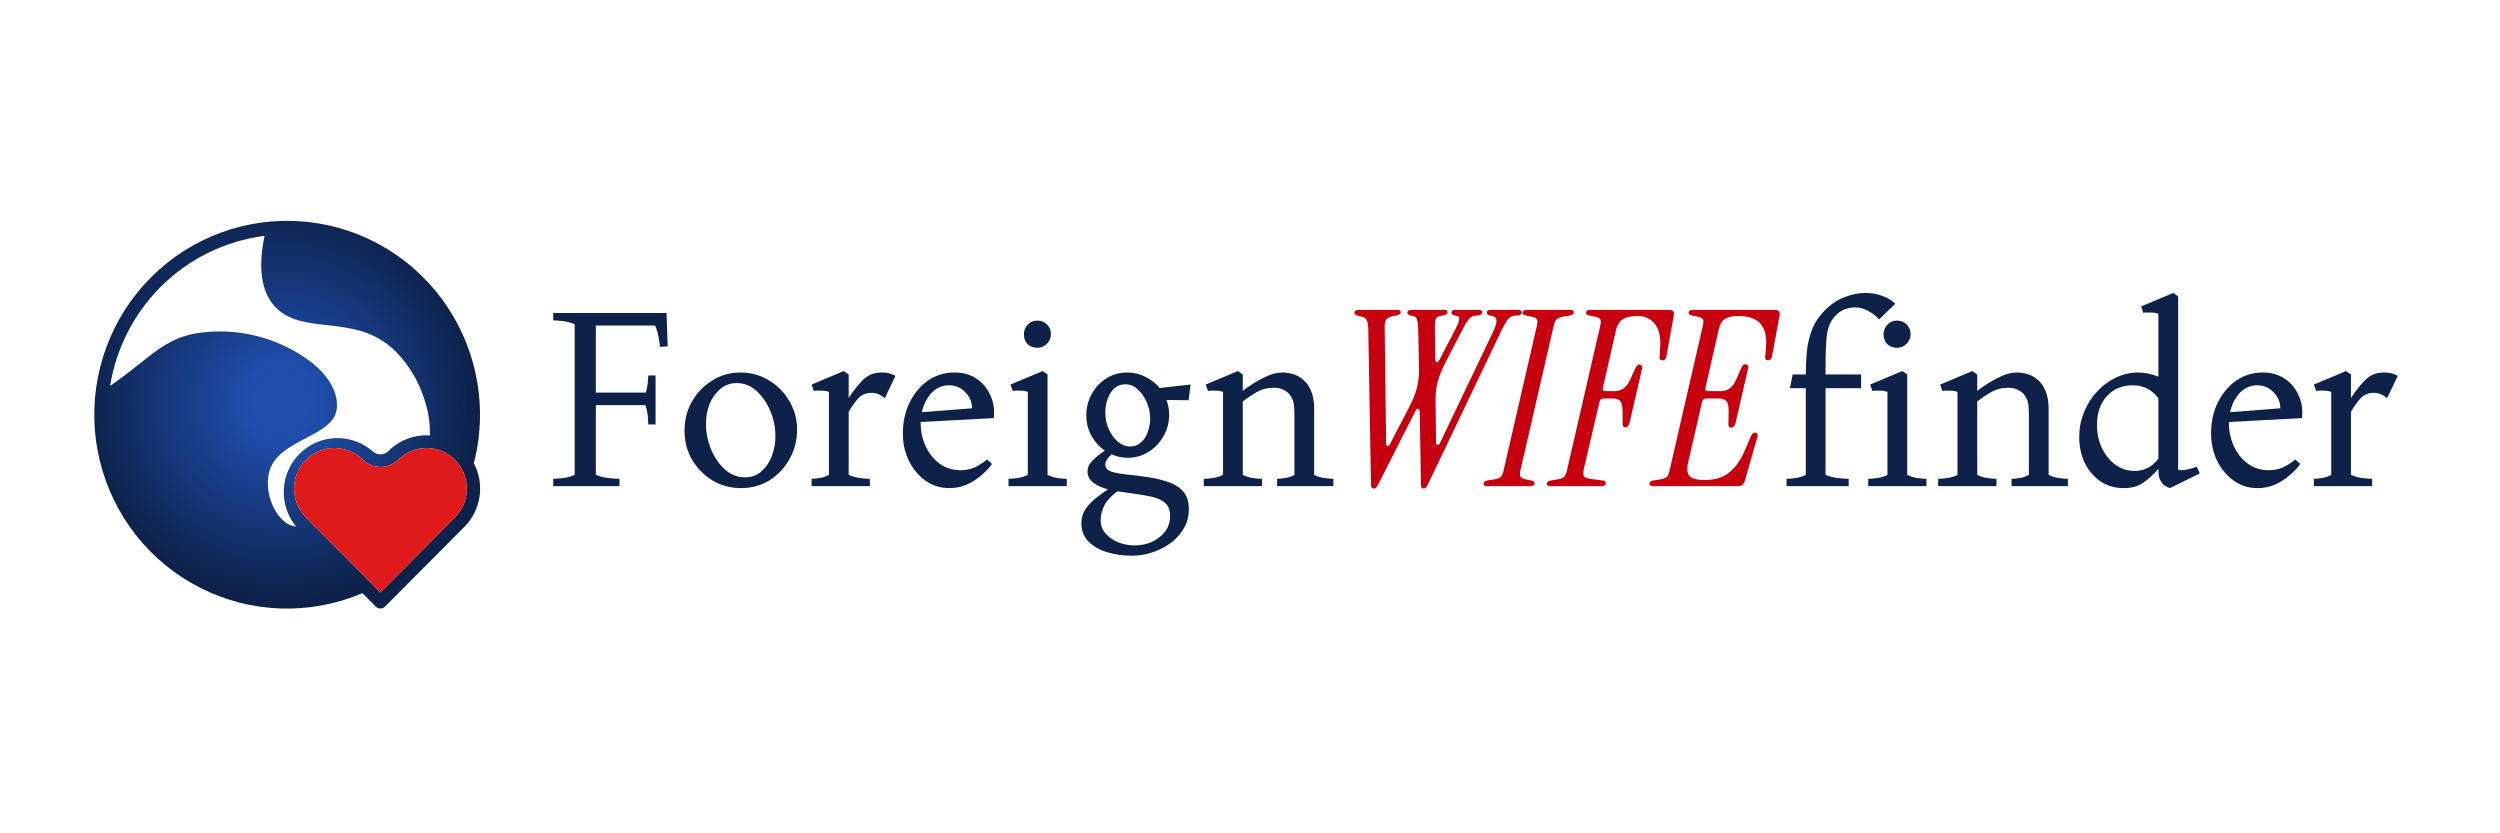 <svg xmlns="http://www.w3.org/2000/svg" xmlns:xlink="http://www.w3.org/1999/xlink" width="300" zoomAndPan="magnify" viewBox="0 0 224.88 75" height="100" preserveAspectRatio="xMidYMid meet" version="1.0"><defs><clipPath id="1db6a1c332"><path d="M 8.402 19.246 L 44 19.246 L 44 55 L 8.402 55 Z M 8.402 19.246 " clip-rule="nonzero"/></clipPath><clipPath id="0dabddb881"><path d="M 42.586 41.688 C 43.277 39.004 43.32 36.195 42.715 33.496 C 42.109 30.793 40.875 28.273 39.109 26.148 C 37.344 24.02 35.102 22.348 32.566 21.266 C 30.031 20.184 27.273 19.723 24.527 19.926 L 24.469 19.926 C 21.957 20.117 19.52 20.852 17.32 22.086 C 15.125 23.32 13.219 25.02 11.738 27.066 C 10.262 29.113 9.242 31.461 8.754 33.945 C 8.266 36.426 8.32 38.988 8.918 41.445 C 9.512 43.906 10.629 46.207 12.195 48.188 C 13.762 50.168 15.738 51.781 17.988 52.918 C 20.238 54.055 22.707 54.684 25.223 54.766 C 27.738 54.844 30.238 54.375 32.555 53.383 L 33.754 54.586 C 33.809 54.645 33.875 54.688 33.945 54.719 C 34.02 54.75 34.098 54.766 34.176 54.766 C 34.254 54.766 34.332 54.75 34.406 54.719 C 34.48 54.688 34.547 54.645 34.602 54.586 L 41.738 47.414 C 42.469 46.676 42.945 45.723 43.098 44.691 C 43.25 43.66 43.07 42.609 42.586 41.688 Z M 14.383 25.832 C 16.914 23.301 20.207 21.68 23.75 21.227 C 23.152 24.102 23.457 26.238 24.648 27.555 C 25.836 28.871 27.555 29.066 29.367 29.262 C 31.473 29.496 33.648 29.738 35.594 31.672 C 36.746 32.859 37.609 34.301 38.117 35.883 C 38.484 36.945 38.656 38.066 38.629 39.191 C 37.941 39.145 37.258 39.246 36.613 39.488 C 35.973 39.73 35.387 40.105 34.902 40.594 C 34.805 40.688 34.691 40.766 34.566 40.816 C 34.445 40.867 34.312 40.895 34.176 40.895 C 34.043 40.895 33.91 40.867 33.785 40.816 C 33.66 40.766 33.547 40.688 33.453 40.594 C 32.531 39.801 31.352 39.387 30.141 39.43 C 28.93 39.473 27.781 39.969 26.918 40.824 C 26.055 41.68 25.543 42.828 25.484 44.043 C 25.422 45.262 25.816 46.453 26.59 47.391 C 26.434 47.379 26.273 47.344 26.125 47.289 C 24.711 46.734 23.73 44.418 24.137 42.602 C 24.496 40.984 26.016 40.195 27.488 39.426 C 28.863 38.711 30.281 37.969 30.27 36.496 C 30.27 35.152 29.477 33.824 28.02 32.645 C 26.527 31.5 24.816 30.676 22.996 30.227 C 21.172 29.777 19.277 29.707 17.426 30.027 C 15.363 30.453 14.203 31.383 12.594 32.668 C 11.832 33.27 10.965 33.961 9.848 34.734 C 10.395 31.363 11.98 28.25 14.383 25.832 Z M 40.887 46.562 L 34.176 53.316 L 28.242 47.344 L 27.469 46.562 C 26.789 45.875 26.406 44.945 26.406 43.977 C 26.406 43.008 26.789 42.078 27.469 41.395 C 27.809 41.055 28.207 40.785 28.648 40.602 C 29.09 40.418 29.562 40.32 30.039 40.32 C 30.516 40.32 30.988 40.418 31.43 40.602 C 31.871 40.785 32.273 41.055 32.609 41.395 C 33.035 41.797 33.598 42.023 34.184 42.023 C 34.77 42.023 35.332 41.797 35.758 41.395 C 36.438 40.707 37.363 40.324 38.324 40.324 C 39.289 40.324 40.211 40.707 40.895 41.395 C 41.102 41.602 41.281 41.832 41.434 42.086 C 41.773 42.656 41.953 43.312 41.953 43.98 C 41.957 44.461 41.863 44.934 41.68 45.379 C 41.496 45.82 41.227 46.223 40.887 46.562 Z M 40.887 46.562 " clip-rule="nonzero"/></clipPath><radialGradient gradientTransform="matrix(0.998, 0, 0, 1.002, 25.209, 36.163)" gradientUnits="userSpaceOnUse" r="17.985" cx="0" id="bc9967a20a" cy="0" fx="0" fy="0"><stop stop-opacity="1" stop-color="rgb(12.199%, 31%, 68.599%)" offset="0"/><stop stop-opacity="1" stop-color="rgb(12.199%, 31%, 68.599%)" offset="0.125"/><stop stop-opacity="1" stop-color="rgb(12.164%, 30.913%, 68.408%)" offset="0.152"/><stop stop-opacity="1" stop-color="rgb(12.114%, 30.783%, 68.124%)" offset="0.164"/><stop stop-opacity="1" stop-color="rgb(12.082%, 30.701%, 67.938%)" offset="0.168"/><stop stop-opacity="1" stop-color="rgb(12.048%, 30.617%, 67.754%)" offset="0.172"/><stop stop-opacity="1" stop-color="rgb(12.016%, 30.533%, 67.569%)" offset="0.176"/><stop stop-opacity="1" stop-color="rgb(11.983%, 30.449%, 67.383%)" offset="0.18"/><stop stop-opacity="1" stop-color="rgb(11.951%, 30.365%, 67.198%)" offset="0.184"/><stop stop-opacity="1" stop-color="rgb(11.917%, 30.281%, 67.014%)" offset="0.188"/><stop stop-opacity="1" stop-color="rgb(11.885%, 30.197%, 66.827%)" offset="0.191"/><stop stop-opacity="1" stop-color="rgb(11.852%, 30.113%, 66.643%)" offset="0.195"/><stop stop-opacity="1" stop-color="rgb(11.819%, 30.029%, 66.458%)" offset="0.199"/><stop stop-opacity="1" stop-color="rgb(11.786%, 29.945%, 66.273%)" offset="0.203"/><stop stop-opacity="1" stop-color="rgb(11.754%, 29.863%, 66.087%)" offset="0.207"/><stop stop-opacity="1" stop-color="rgb(11.72%, 29.779%, 65.903%)" offset="0.211"/><stop stop-opacity="1" stop-color="rgb(11.687%, 29.695%, 65.718%)" offset="0.215"/><stop stop-opacity="1" stop-color="rgb(11.655%, 29.611%, 65.532%)" offset="0.219"/><stop stop-opacity="1" stop-color="rgb(11.621%, 29.527%, 65.347%)" offset="0.223"/><stop stop-opacity="1" stop-color="rgb(11.589%, 29.443%, 65.163%)" offset="0.227"/><stop stop-opacity="1" stop-color="rgb(11.555%, 29.359%, 64.977%)" offset="0.23"/><stop stop-opacity="1" stop-color="rgb(11.523%, 29.276%, 64.792%)" offset="0.234"/><stop stop-opacity="1" stop-color="rgb(11.49%, 29.192%, 64.607%)" offset="0.238"/><stop stop-opacity="1" stop-color="rgb(11.458%, 29.108%, 64.421%)" offset="0.242"/><stop stop-opacity="1" stop-color="rgb(11.424%, 29.025%, 64.236%)" offset="0.246"/><stop stop-opacity="1" stop-color="rgb(11.392%, 28.941%, 64.052%)" offset="0.25"/><stop stop-opacity="1" stop-color="rgb(11.342%, 28.816%, 63.774%)" offset="0.254"/><stop stop-opacity="1" stop-color="rgb(11.276%, 28.648%, 63.403%)" offset="0.262"/><stop stop-opacity="1" stop-color="rgb(11.211%, 28.481%, 63.033%)" offset="0.27"/><stop stop-opacity="1" stop-color="rgb(11.145%, 28.313%, 62.663%)" offset="0.277"/><stop stop-opacity="1" stop-color="rgb(11.079%, 28.145%, 62.292%)" offset="0.285"/><stop stop-opacity="1" stop-color="rgb(11.014%, 27.979%, 61.922%)" offset="0.293"/><stop stop-opacity="1" stop-color="rgb(10.948%, 27.811%, 61.552%)" offset="0.301"/><stop stop-opacity="1" stop-color="rgb(10.883%, 27.643%, 61.182%)" offset="0.309"/><stop stop-opacity="1" stop-color="rgb(10.817%, 27.475%, 60.811%)" offset="0.316"/><stop stop-opacity="1" stop-color="rgb(10.75%, 27.307%, 60.442%)" offset="0.324"/><stop stop-opacity="1" stop-color="rgb(10.684%, 27.141%, 60.071%)" offset="0.332"/><stop stop-opacity="1" stop-color="rgb(10.619%, 26.973%, 59.7%)" offset="0.34"/><stop stop-opacity="1" stop-color="rgb(10.553%, 26.805%, 59.331%)" offset="0.348"/><stop stop-opacity="1" stop-color="rgb(10.487%, 26.637%, 58.96%)" offset="0.355"/><stop stop-opacity="1" stop-color="rgb(10.422%, 26.469%, 58.589%)" offset="0.363"/><stop stop-opacity="1" stop-color="rgb(10.356%, 26.303%, 58.22%)" offset="0.371"/><stop stop-opacity="1" stop-color="rgb(10.291%, 26.135%, 57.849%)" offset="0.379"/><stop stop-opacity="1" stop-color="rgb(10.225%, 25.967%, 57.478%)" offset="0.387"/><stop stop-opacity="1" stop-color="rgb(10.159%, 25.8%, 57.109%)" offset="0.395"/><stop stop-opacity="1" stop-color="rgb(10.094%, 25.632%, 56.738%)" offset="0.402"/><stop stop-opacity="1" stop-color="rgb(10.028%, 25.465%, 56.369%)" offset="0.41"/><stop stop-opacity="1" stop-color="rgb(9.962%, 25.298%, 55.998%)" offset="0.418"/><stop stop-opacity="1" stop-color="rgb(9.897%, 25.13%, 55.627%)" offset="0.426"/><stop stop-opacity="1" stop-color="rgb(9.83%, 24.962%, 55.258%)" offset="0.434"/><stop stop-opacity="1" stop-color="rgb(9.764%, 24.794%, 54.887%)" offset="0.441"/><stop stop-opacity="1" stop-color="rgb(9.698%, 24.628%, 54.517%)" offset="0.449"/><stop stop-opacity="1" stop-color="rgb(9.633%, 24.46%, 54.147%)" offset="0.457"/><stop stop-opacity="1" stop-color="rgb(9.567%, 24.292%, 53.777%)" offset="0.465"/><stop stop-opacity="1" stop-color="rgb(9.502%, 24.124%, 53.406%)" offset="0.473"/><stop stop-opacity="1" stop-color="rgb(9.436%, 23.956%, 53.036%)" offset="0.48"/><stop stop-opacity="1" stop-color="rgb(9.37%, 23.79%, 52.666%)" offset="0.488"/><stop stop-opacity="1" stop-color="rgb(9.305%, 23.622%, 52.295%)" offset="0.496"/><stop stop-opacity="1" stop-color="rgb(9.256%, 23.495%, 52.017%)" offset="0.504"/><stop stop-opacity="1" stop-color="rgb(9.222%, 23.412%, 51.833%)" offset="0.508"/><stop stop-opacity="1" stop-color="rgb(9.19%, 23.328%, 51.648%)" offset="0.512"/><stop stop-opacity="1" stop-color="rgb(9.157%, 23.244%, 51.462%)" offset="0.516"/><stop stop-opacity="1" stop-color="rgb(9.125%, 23.161%, 51.277%)" offset="0.52"/><stop stop-opacity="1" stop-color="rgb(9.091%, 23.077%, 51.093%)" offset="0.523"/><stop stop-opacity="1" stop-color="rgb(9.059%, 22.993%, 50.906%)" offset="0.527"/><stop stop-opacity="1" stop-color="rgb(9.026%, 22.91%, 50.722%)" offset="0.531"/><stop stop-opacity="1" stop-color="rgb(8.994%, 22.826%, 50.537%)" offset="0.535"/><stop stop-opacity="1" stop-color="rgb(8.96%, 22.742%, 50.351%)" offset="0.539"/><stop stop-opacity="1" stop-color="rgb(8.926%, 22.658%, 50.166%)" offset="0.543"/><stop stop-opacity="1" stop-color="rgb(8.894%, 22.574%, 49.982%)" offset="0.547"/><stop stop-opacity="1" stop-color="rgb(8.861%, 22.49%, 49.796%)" offset="0.551"/><stop stop-opacity="1" stop-color="rgb(8.829%, 22.406%, 49.611%)" offset="0.555"/><stop stop-opacity="1" stop-color="rgb(8.795%, 22.322%, 49.426%)" offset="0.559"/><stop stop-opacity="1" stop-color="rgb(8.763%, 22.24%, 49.24%)" offset="0.562"/><stop stop-opacity="1" stop-color="rgb(8.73%, 22.156%, 49.055%)" offset="0.566"/><stop stop-opacity="1" stop-color="rgb(8.698%, 22.072%, 48.871%)" offset="0.57"/><stop stop-opacity="1" stop-color="rgb(8.664%, 21.988%, 48.685%)" offset="0.574"/><stop stop-opacity="1" stop-color="rgb(8.632%, 21.904%, 48.5%)" offset="0.578"/><stop stop-opacity="1" stop-color="rgb(8.598%, 21.82%, 48.315%)" offset="0.582"/><stop stop-opacity="1" stop-color="rgb(8.566%, 21.736%, 48.129%)" offset="0.586"/><stop stop-opacity="1" stop-color="rgb(8.533%, 21.652%, 47.945%)" offset="0.59"/><stop stop-opacity="1" stop-color="rgb(8.501%, 21.568%, 47.76%)" offset="0.594"/><stop stop-opacity="1" stop-color="rgb(8.467%, 21.484%, 47.574%)" offset="0.598"/><stop stop-opacity="1" stop-color="rgb(8.434%, 21.402%, 47.389%)" offset="0.602"/><stop stop-opacity="1" stop-color="rgb(8.401%, 21.318%, 47.205%)" offset="0.605"/><stop stop-opacity="1" stop-color="rgb(8.368%, 21.234%, 47.018%)" offset="0.609"/><stop stop-opacity="1" stop-color="rgb(8.336%, 21.15%, 46.834%)" offset="0.613"/><stop stop-opacity="1" stop-color="rgb(8.302%, 21.066%, 46.649%)" offset="0.617"/><stop stop-opacity="1" stop-color="rgb(8.27%, 20.982%, 46.465%)" offset="0.621"/><stop stop-opacity="1" stop-color="rgb(8.237%, 20.898%, 46.278%)" offset="0.625"/><stop stop-opacity="1" stop-color="rgb(8.188%, 20.773%, 46.001%)" offset="0.629"/><stop stop-opacity="1" stop-color="rgb(8.122%, 20.605%, 45.631%)" offset="0.637"/><stop stop-opacity="1" stop-color="rgb(8.057%, 20.439%, 45.261%)" offset="0.645"/><stop stop-opacity="1" stop-color="rgb(7.99%, 20.271%, 44.89%)" offset="0.652"/><stop stop-opacity="1" stop-color="rgb(7.924%, 20.103%, 44.521%)" offset="0.66"/><stop stop-opacity="1" stop-color="rgb(7.858%, 19.936%, 44.15%)" offset="0.668"/><stop stop-opacity="1" stop-color="rgb(7.793%, 19.768%, 43.779%)" offset="0.676"/><stop stop-opacity="1" stop-color="rgb(7.727%, 19.601%, 43.41%)" offset="0.684"/><stop stop-opacity="1" stop-color="rgb(7.661%, 19.434%, 43.039%)" offset="0.691"/><stop stop-opacity="1" stop-color="rgb(7.596%, 19.266%, 42.668%)" offset="0.699"/><stop stop-opacity="1" stop-color="rgb(7.53%, 19.098%, 42.299%)" offset="0.707"/><stop stop-opacity="1" stop-color="rgb(7.465%, 18.93%, 41.928%)" offset="0.715"/><stop stop-opacity="1" stop-color="rgb(7.399%, 18.764%, 41.557%)" offset="0.723"/><stop stop-opacity="1" stop-color="rgb(7.333%, 18.596%, 41.188%)" offset="0.73"/><stop stop-opacity="1" stop-color="rgb(7.268%, 18.428%, 40.817%)" offset="0.738"/><stop stop-opacity="1" stop-color="rgb(7.202%, 18.26%, 40.446%)" offset="0.746"/><stop stop-opacity="1" stop-color="rgb(7.153%, 18.134%, 40.169%)" offset="0.754"/><stop stop-opacity="1" stop-color="rgb(7.12%, 18.051%, 39.984%)" offset="0.758"/><stop stop-opacity="1" stop-color="rgb(7.088%, 17.967%, 39.8%)" offset="0.762"/><stop stop-opacity="1" stop-color="rgb(7.054%, 17.883%, 39.613%)" offset="0.766"/><stop stop-opacity="1" stop-color="rgb(7.021%, 17.799%, 39.429%)" offset="0.77"/><stop stop-opacity="1" stop-color="rgb(6.989%, 17.715%, 39.244%)" offset="0.773"/><stop stop-opacity="1" stop-color="rgb(6.955%, 17.632%, 39.058%)" offset="0.777"/><stop stop-opacity="1" stop-color="rgb(6.923%, 17.548%, 38.873%)" offset="0.781"/><stop stop-opacity="1" stop-color="rgb(6.889%, 17.464%, 38.689%)" offset="0.785"/><stop stop-opacity="1" stop-color="rgb(6.857%, 17.38%, 38.503%)" offset="0.789"/><stop stop-opacity="1" stop-color="rgb(6.824%, 17.296%, 38.318%)" offset="0.793"/><stop stop-opacity="1" stop-color="rgb(6.792%, 17.213%, 38.133%)" offset="0.797"/><stop stop-opacity="1" stop-color="rgb(6.758%, 17.13%, 37.947%)" offset="0.801"/><stop stop-opacity="1" stop-color="rgb(6.726%, 17.046%, 37.762%)" offset="0.805"/><stop stop-opacity="1" stop-color="rgb(6.693%, 16.962%, 37.578%)" offset="0.809"/><stop stop-opacity="1" stop-color="rgb(6.66%, 16.878%, 37.392%)" offset="0.812"/><stop stop-opacity="1" stop-color="rgb(6.61%, 16.753%, 37.115%)" offset="0.816"/><stop stop-opacity="1" stop-color="rgb(6.544%, 16.585%, 36.745%)" offset="0.824"/><stop stop-opacity="1" stop-color="rgb(6.479%, 16.417%, 36.374%)" offset="0.832"/><stop stop-opacity="1" stop-color="rgb(6.413%, 16.251%, 36.005%)" offset="0.84"/><stop stop-opacity="1" stop-color="rgb(6.348%, 16.083%, 35.634%)" offset="0.848"/><stop stop-opacity="1" stop-color="rgb(6.282%, 15.915%, 35.263%)" offset="0.855"/><stop stop-opacity="1" stop-color="rgb(6.216%, 15.747%, 34.894%)" offset="0.863"/><stop stop-opacity="1" stop-color="rgb(6.151%, 15.579%, 34.523%)" offset="0.871"/><stop stop-opacity="1" stop-color="rgb(6.1%, 15.454%, 34.245%)" offset="0.879"/><stop stop-opacity="1" stop-color="rgb(6.068%, 15.37%, 34.061%)" offset="0.883"/><stop stop-opacity="1" stop-color="rgb(6.035%, 15.286%, 33.875%)" offset="0.887"/><stop stop-opacity="1" stop-color="rgb(6.003%, 15.202%, 33.69%)" offset="0.891"/><stop stop-opacity="1" stop-color="rgb(5.969%, 15.118%, 33.505%)" offset="0.895"/><stop stop-opacity="1" stop-color="rgb(5.937%, 15.034%, 33.319%)" offset="0.898"/><stop stop-opacity="1" stop-color="rgb(5.904%, 14.951%, 33.134%)" offset="0.902"/><stop stop-opacity="1" stop-color="rgb(5.872%, 14.867%, 32.95%)" offset="0.906"/><stop stop-opacity="1" stop-color="rgb(5.821%, 14.742%, 32.672%)" offset="0.91"/><stop stop-opacity="1" stop-color="rgb(5.756%, 14.575%, 32.301%)" offset="0.918"/><stop stop-opacity="1" stop-color="rgb(5.69%, 14.407%, 31.931%)" offset="0.926"/><stop stop-opacity="1" stop-color="rgb(5.624%, 14.24%, 31.561%)" offset="0.934"/><stop stop-opacity="1" stop-color="rgb(5.576%, 14.113%, 31.284%)" offset="0.941"/><stop stop-opacity="1" stop-color="rgb(5.542%, 14.029%, 31.097%)" offset="0.945"/><stop stop-opacity="1" stop-color="rgb(5.51%, 13.945%, 30.913%)" offset="0.949"/><stop stop-opacity="1" stop-color="rgb(5.476%, 13.863%, 30.728%)" offset="0.953"/><stop stop-opacity="1" stop-color="rgb(5.428%, 13.737%, 30.45%)" offset="0.957"/><stop stop-opacity="1" stop-color="rgb(5.362%, 13.57%, 30.08%)" offset="0.965"/><stop stop-opacity="1" stop-color="rgb(5.313%, 13.443%, 29.802%)" offset="0.973"/><stop stop-opacity="1" stop-color="rgb(5.28%, 13.359%, 29.617%)" offset="0.977"/><stop stop-opacity="1" stop-color="rgb(5.231%, 13.234%, 29.34%)" offset="0.98"/><stop stop-opacity="1" stop-color="rgb(5.18%, 13.107%, 29.062%)" offset="0.988"/><stop stop-opacity="1" stop-color="rgb(5.132%, 12.982%, 28.784%)" offset="0.992"/><stop stop-opacity="1" stop-color="rgb(5.099%, 12.9%, 28.6%)" offset="1"/></radialGradient></defs><path fill="#c6000e" d="M 148.695 43.754 C 148.492 43.754 148.391 43.68 148.391 43.535 C 148.391 43.371 148.535 43.27 148.828 43.227 L 149.266 43.16 C 149.59 43.113 149.809 43.043 149.926 42.938 C 150.055 42.82 150.152 42.609 150.211 42.301 L 153.191 29.34 C 153.266 29.031 153.266 28.828 153.191 28.723 C 153.117 28.621 152.938 28.539 152.645 28.48 L 152.207 28.395 C 152.016 28.348 151.922 28.27 151.922 28.152 C 151.922 27.973 152.051 27.887 152.316 27.887 L 159.641 27.887 C 160.02 27.887 160.172 28.055 160.102 28.395 L 159.422 32.051 C 159.375 32.301 159.258 32.426 159.07 32.426 C 158.863 32.426 158.777 32.332 158.805 32.141 L 158.871 31.367 C 158.945 30.617 158.879 30.031 158.676 29.605 C 158.484 29.18 158.191 28.879 157.797 28.703 C 157.418 28.527 156.973 28.438 156.461 28.438 C 155.875 28.438 155.449 28.527 155.188 28.703 C 154.926 28.863 154.742 29.156 154.641 29.582 L 153.434 34.895 C 153.391 35.102 153.469 35.203 153.676 35.203 L 154.793 35.203 C 155.438 35.203 155.902 34.859 156.195 34.168 L 156.68 33.066 C 156.754 32.875 156.867 32.777 157.031 32.777 C 157.117 32.777 157.184 32.816 157.227 32.891 C 157.285 32.949 157.301 33.035 157.27 33.152 L 156.129 38.113 C 156.059 38.363 155.934 38.488 155.758 38.488 C 155.582 38.488 155.496 38.391 155.496 38.199 L 155.516 37.121 C 155.531 36.605 155.465 36.27 155.32 36.105 C 155.188 35.945 154.953 35.863 154.617 35.863 L 153.52 35.863 C 153.301 35.863 153.172 35.969 153.125 36.172 L 151.855 41.703 C 151.738 42.234 151.789 42.613 152.008 42.852 C 152.227 43.086 152.695 43.203 153.41 43.203 C 153.852 43.203 154.281 43.137 154.707 43.004 C 155.145 42.859 155.555 42.586 155.934 42.188 C 156.328 41.793 156.688 41.219 157.008 40.469 L 157.535 39.234 C 157.609 39.047 157.723 38.949 157.887 38.949 C 158.105 38.949 158.176 39.074 158.105 39.324 L 156.984 43.246 C 156.898 43.586 156.68 43.754 156.328 43.754 Z M 148.695 43.754 " fill-opacity="1" fill-rule="nonzero"/><path fill="#c6000e" d="M 139.461 43.754 C 139.254 43.754 139.152 43.68 139.152 43.535 C 139.152 43.371 139.301 43.27 139.594 43.227 L 140.031 43.16 C 140.352 43.113 140.57 43.043 140.688 42.938 C 140.82 42.82 140.914 42.609 140.973 42.301 L 143.957 29.34 C 144.027 29.031 144.027 28.828 143.957 28.723 C 143.883 28.621 143.699 28.539 143.406 28.48 L 142.969 28.395 C 142.777 28.348 142.684 28.27 142.684 28.152 C 142.684 27.973 142.816 27.887 143.078 27.887 L 150.141 27.887 C 150.508 27.887 150.652 28.055 150.578 28.395 L 149.922 32.051 C 149.879 32.301 149.762 32.426 149.57 32.426 C 149.367 32.426 149.277 32.332 149.309 32.141 L 149.352 31.367 C 149.426 30.355 149.262 29.613 148.867 29.141 C 148.473 28.672 147.969 28.438 147.355 28.438 C 146.727 28.438 146.266 28.539 145.973 28.746 C 145.68 28.953 145.484 29.266 145.383 29.695 L 144.199 34.895 C 144.152 35.102 144.234 35.203 144.438 35.203 L 145.25 35.203 C 145.879 35.203 146.348 34.859 146.652 34.168 L 147.156 33.086 C 147.203 33 147.246 32.934 147.289 32.891 C 147.332 32.832 147.398 32.801 147.488 32.801 C 147.559 32.801 147.625 32.836 147.684 32.91 C 147.742 32.969 147.758 33.059 147.727 33.176 L 146.59 38.09 C 146.516 38.34 146.398 38.465 146.238 38.465 C 146.062 38.465 145.973 38.371 145.973 38.18 L 145.973 37.121 C 145.973 36.605 145.906 36.27 145.777 36.105 C 145.645 35.945 145.41 35.863 145.074 35.863 L 144.285 35.863 C 144.066 35.863 143.934 35.969 143.891 36.172 L 142.488 42.188 C 142.414 42.496 142.414 42.719 142.488 42.852 C 142.559 42.969 142.742 43.047 143.035 43.094 L 144.199 43.246 C 144.371 43.262 144.461 43.344 144.461 43.488 C 144.461 43.664 144.336 43.754 144.086 43.754 Z M 139.461 43.754 " fill-opacity="1" fill-rule="nonzero"/><path fill="#c6000e" d="M 133.758 43.754 C 133.555 43.754 133.453 43.68 133.453 43.535 C 133.453 43.371 133.598 43.27 133.891 43.227 L 134.328 43.16 C 134.648 43.113 134.871 43.043 134.988 42.938 C 135.117 42.82 135.215 42.609 135.273 42.301 L 138.254 29.34 C 138.328 29.031 138.328 28.828 138.254 28.723 C 138.18 28.621 138 28.539 137.707 28.48 L 137.266 28.395 C 137.078 28.348 136.98 28.27 136.98 28.152 C 136.98 27.973 137.113 27.887 137.375 27.887 L 141.281 27.887 C 141.484 27.887 141.586 27.961 141.586 28.105 C 141.586 28.27 141.441 28.371 141.148 28.414 L 140.711 28.48 C 140.391 28.527 140.168 28.605 140.051 28.723 C 139.934 28.828 139.84 29.031 139.766 29.34 L 136.785 42.301 C 136.727 42.609 136.727 42.812 136.785 42.918 C 136.859 43.02 137.039 43.102 137.332 43.16 L 137.773 43.246 C 137.961 43.293 138.059 43.371 138.059 43.488 C 138.059 43.664 137.926 43.754 137.66 43.754 Z M 133.758 43.754 " fill-opacity="1" fill-rule="nonzero"/><path fill="#c6000e" d="M 128.066 43.973 C 128.008 43.973 127.949 43.953 127.891 43.906 C 127.848 43.863 127.824 43.77 127.824 43.621 L 127.715 37.055 C 127.715 36.895 127.672 36.805 127.582 36.789 C 127.496 36.762 127.414 36.82 127.344 36.965 L 123.965 43.621 C 123.891 43.77 123.824 43.863 123.77 43.906 C 123.711 43.953 123.652 43.973 123.594 43.973 C 123.535 43.973 123.477 43.953 123.418 43.906 C 123.359 43.863 123.328 43.77 123.328 43.621 L 123.086 29.648 C 123.074 29.238 123.023 28.953 122.934 28.789 C 122.848 28.629 122.664 28.52 122.387 28.461 L 122.102 28.395 C 121.926 28.348 121.836 28.262 121.836 28.129 C 121.836 28.039 121.875 27.98 121.949 27.953 C 122.02 27.91 122.109 27.887 122.211 27.887 L 125.719 27.887 C 125.91 27.887 126.004 27.961 126.004 28.105 C 126.004 28.238 125.871 28.336 125.609 28.395 L 125.348 28.438 C 125.098 28.48 124.902 28.57 124.754 28.703 C 124.621 28.82 124.559 29.039 124.559 29.363 L 124.688 39.918 C 124.688 40.051 124.734 40.125 124.82 40.141 C 124.906 40.152 124.98 40.094 125.039 39.965 L 126.84 36.504 C 127.129 35.93 127.344 35.387 127.473 34.871 C 127.605 34.359 127.664 33.77 127.648 33.109 L 127.582 29.648 C 127.57 29.238 127.531 28.945 127.473 28.77 C 127.43 28.59 127.328 28.488 127.168 28.461 L 126.883 28.395 C 126.691 28.348 126.598 28.27 126.598 28.152 C 126.598 27.973 126.727 27.887 126.992 27.887 L 129.93 27.887 C 130.121 27.887 130.215 27.961 130.215 28.105 C 130.215 28.254 130.082 28.348 129.82 28.395 L 129.559 28.438 C 129.367 28.465 129.234 28.547 129.164 28.68 C 129.105 28.812 129.074 29.039 129.074 29.363 L 129.117 32.34 C 129.117 32.484 129.164 32.574 129.25 32.602 C 129.34 32.617 129.41 32.559 129.469 32.426 L 130.828 29.824 C 131.121 29.266 131.27 28.898 131.27 28.723 C 131.27 28.547 131.203 28.453 131.07 28.438 L 130.852 28.395 C 130.66 28.348 130.566 28.262 130.566 28.129 C 130.566 27.969 130.691 27.887 130.938 27.887 L 133 27.887 C 133.234 27.887 133.352 27.961 133.352 28.105 C 133.352 28.27 133.207 28.363 132.914 28.395 L 132.672 28.414 C 132.469 28.43 132.277 28.547 132.102 28.77 C 131.926 28.988 131.715 29.348 131.465 29.848 L 129.953 32.777 C 129.66 33.367 129.449 33.918 129.316 34.434 C 129.184 34.93 129.125 35.512 129.141 36.172 L 129.184 39.832 C 129.184 39.965 129.227 40.035 129.316 40.051 C 129.402 40.051 129.477 39.992 129.535 39.875 L 134.34 29.824 C 134.543 29.398 134.637 29.078 134.625 28.855 C 134.625 28.637 134.5 28.496 134.25 28.438 L 134.031 28.395 C 133.84 28.348 133.746 28.262 133.746 28.129 C 133.746 27.969 133.871 27.887 134.117 27.887 L 136.598 27.887 C 136.801 27.887 136.902 27.969 136.902 28.129 C 136.902 28.289 136.758 28.379 136.465 28.395 L 136.223 28.414 C 136.02 28.43 135.836 28.527 135.676 28.703 C 135.531 28.863 135.312 29.246 135.02 29.848 L 128.438 43.621 C 128.379 43.77 128.316 43.863 128.242 43.906 C 128.184 43.953 128.125 43.973 128.066 43.973 Z M 128.066 43.973 " fill-opacity="1" fill-rule="nonzero"/><path fill="#0d2149" d="M 208.191 43.754 L 208.191 43.094 C 208.355 43.094 208.586 43.07 208.895 43.027 C 209.203 42.984 209.488 42.887 209.75 42.738 L 209.75 35.27 C 209.559 35.195 209.332 35.16 209.07 35.16 C 208.82 35.145 208.594 35.152 208.391 35.18 L 208.191 34.609 L 211.086 33.395 L 211.527 33.703 L 211.527 35.82 C 211.879 35.277 212.266 34.777 212.688 34.32 C 213.113 33.867 213.586 33.609 214.113 33.551 C 214.773 33.477 215.312 33.57 215.738 33.836 L 214.773 35.844 C 214.656 35.723 214.496 35.613 214.289 35.512 C 214.086 35.41 213.852 35.355 213.586 35.355 C 213.062 35.355 212.645 35.539 212.336 35.91 C 212.031 36.262 211.762 36.648 211.527 37.078 L 211.527 42.738 C 211.863 42.887 212.215 42.984 212.578 43.027 C 212.945 43.07 213.23 43.094 213.434 43.094 L 213.434 43.754 Z M 208.191 43.754 " fill-opacity="1" fill-rule="nonzero"/><path fill="#0d2149" d="M 198.938 39.016 C 198.938 37.941 199.148 36.996 199.574 36.172 C 199.996 35.336 200.562 34.68 201.262 34.211 C 201.98 33.742 202.77 33.512 203.633 33.527 C 204.363 33.527 205.004 33.711 205.562 34.078 C 206.117 34.445 206.535 34.945 206.812 35.578 C 207.102 36.195 207.207 36.879 207.117 37.629 L 200.539 37.98 L 200.539 38.047 C 200.539 38.809 200.691 39.523 201 40.184 C 201.305 40.832 201.73 41.352 202.27 41.75 C 202.812 42.129 203.426 42.32 204.113 42.32 C 204.609 42.32 205.062 42.227 205.473 42.035 C 205.883 41.828 206.227 41.602 206.504 41.352 L 206.965 41.75 C 206.746 42.07 206.438 42.402 206.043 42.738 C 205.664 43.078 205.227 43.363 204.727 43.598 C 204.23 43.82 203.695 43.93 203.125 43.93 C 202.309 43.93 201.586 43.703 200.957 43.246 C 200.328 42.793 199.828 42.188 199.465 41.441 C 199.113 40.691 198.938 39.883 198.938 39.016 Z M 203.105 34.676 C 202.477 34.676 201.941 34.91 201.504 35.379 C 201.078 35.848 200.793 36.422 200.648 37.098 L 205.168 36.746 C 205.168 36.188 204.961 35.703 204.551 35.293 C 204.145 34.879 203.66 34.676 203.105 34.676 Z M 203.105 34.676 " fill-opacity="1" fill-rule="nonzero"/><path fill="#0d2149" d="M 191.082 43.93 C 190.293 43.93 189.598 43.73 189 43.336 C 188.398 42.922 187.926 42.371 187.574 41.684 C 187.238 40.977 187.07 40.184 187.07 39.301 C 187.07 38.555 187.207 37.832 187.484 37.141 C 187.762 36.438 188.145 35.82 188.625 35.293 C 189.121 34.746 189.688 34.32 190.312 34.012 C 190.957 33.691 191.637 33.527 192.352 33.527 C 192.953 33.527 193.566 33.652 194.195 33.902 L 194.195 28.238 C 194.004 28.164 193.777 28.129 193.516 28.129 C 193.266 28.113 193.039 28.121 192.836 28.152 L 192.637 27.578 L 195.531 26.367 L 195.973 26.676 L 195.973 42.301 C 196.277 42.328 196.578 42.309 196.871 42.234 C 197.18 42.16 197.441 42.086 197.66 42.012 L 197.922 42.609 L 195.227 43.93 C 194.906 43.812 194.672 43.66 194.523 43.469 C 194.379 43.277 194.281 43.07 194.238 42.852 C 194.211 42.629 194.195 42.438 194.195 42.277 L 194.195 42.188 C 193.727 42.734 193.258 43.16 192.793 43.469 C 192.34 43.777 191.77 43.93 191.082 43.93 Z M 188.668 38.266 C 188.668 39 188.816 39.684 189.109 40.316 C 189.402 40.934 189.801 41.434 190.312 41.816 C 190.824 42.195 191.418 42.387 192.09 42.387 C 192.457 42.387 192.812 42.309 193.164 42.145 C 193.531 41.984 193.875 41.695 194.195 41.285 L 194.195 35.844 C 193.609 35.062 192.844 34.676 191.891 34.676 C 190.93 34.676 190.145 35.004 189.547 35.664 C 188.961 36.312 188.668 37.18 188.668 38.266 Z M 188.668 38.266 " fill-opacity="1" fill-rule="nonzero"/><path fill="#0d2149" d="M 174.379 43.754 L 174.379 43.094 C 174.57 43.094 174.832 43.07 175.172 43.027 C 175.508 42.984 175.82 42.887 176.113 42.738 L 176.113 35.27 C 175.922 35.195 175.695 35.16 175.434 35.16 C 175.184 35.145 174.957 35.152 174.754 35.18 L 174.555 34.609 L 177.449 33.395 L 177.891 33.703 L 177.891 35.18 C 178.211 34.93 178.57 34.68 178.965 34.434 C 179.375 34.184 179.789 33.969 180.215 33.793 C 180.652 33.617 181.078 33.527 181.484 33.527 C 181.75 33.527 182.051 33.57 182.387 33.66 C 182.734 33.75 183.078 33.945 183.418 34.254 C 183.68 34.492 183.891 34.812 184.051 35.227 C 184.227 35.637 184.316 36.172 184.316 36.832 L 184.316 42.738 C 184.609 42.887 184.922 42.984 185.258 43.027 C 185.594 43.07 185.859 43.094 186.047 43.094 L 186.047 43.754 L 180.98 43.754 L 180.98 43.094 C 181.141 43.094 181.375 43.07 181.684 43.027 C 181.992 42.984 182.277 42.887 182.539 42.738 L 182.539 37.387 C 182.539 37.016 182.523 36.703 182.496 36.438 C 182.465 36.172 182.379 35.922 182.23 35.688 C 182.07 35.422 181.852 35.227 181.574 35.094 C 181.312 34.961 181.012 34.895 180.676 34.895 C 180.105 34.895 179.578 35.035 179.094 35.312 C 178.629 35.594 178.227 35.863 177.891 36.129 L 177.891 42.738 C 178.184 42.887 178.496 42.984 178.832 43.027 C 179.168 43.07 179.434 43.094 179.621 43.094 L 179.621 43.754 Z M 174.379 43.754 " fill-opacity="1" fill-rule="nonzero"/><path fill="#0d2149" d="M 168.078 43.754 L 168.078 43.094 C 168.27 43.094 168.531 43.07 168.871 43.027 C 169.207 42.984 169.52 42.887 169.812 42.738 L 169.812 35.27 C 169.621 35.195 169.395 35.16 169.133 35.16 C 168.883 35.145 168.656 35.152 168.453 35.18 L 168.254 34.609 L 171.148 33.395 L 171.59 33.703 L 171.59 42.738 C 171.883 42.887 172.195 42.984 172.531 43.027 C 172.867 43.07 173.133 43.094 173.32 43.094 L 173.32 43.754 Z M 170.668 31.301 C 170.316 31.301 170.023 31.191 169.789 30.973 C 169.57 30.738 169.461 30.441 169.461 30.09 C 169.461 29.766 169.57 29.48 169.789 29.23 C 170.023 28.98 170.316 28.855 170.668 28.855 C 171.02 28.855 171.312 28.973 171.543 29.207 C 171.777 29.445 171.895 29.73 171.895 30.066 C 171.895 30.391 171.777 30.68 171.543 30.926 C 171.312 31.176 171.02 31.301 170.668 31.301 Z M 170.668 31.301 " fill-opacity="1" fill-rule="nonzero"/><path fill="#0d2149" d="M 161.277 33.703 L 162.461 33.703 C 162.461 33.043 162.492 32.367 162.551 31.676 C 162.621 30.973 162.781 30.297 163.031 29.648 C 163.293 28.988 163.703 28.387 164.258 27.844 C 164.816 27.312 165.398 26.938 166.016 26.719 C 166.629 26.484 167.227 26.367 167.812 26.367 C 168.367 26.367 168.879 26.453 169.348 26.629 C 169.828 26.805 170.219 27.043 170.512 27.336 L 169.062 28.746 C 168.785 28.438 168.449 28.18 168.055 27.973 C 167.672 27.77 167.293 27.664 166.914 27.664 C 166.578 27.664 166.242 27.73 165.906 27.863 C 165.582 27.996 165.297 28.211 165.051 28.504 C 164.668 28.93 164.434 29.504 164.348 30.223 C 164.273 30.926 164.238 31.906 164.238 33.152 L 164.238 33.703 L 167.441 33.703 L 167.441 34.938 L 164.238 34.938 L 164.238 42.738 C 164.59 42.887 164.969 42.984 165.379 43.027 C 165.789 43.07 166.102 43.094 166.32 43.094 L 166.32 43.754 L 160.73 43.754 L 160.73 43.094 C 160.918 43.094 161.184 43.07 161.52 43.027 C 161.855 42.984 162.168 42.887 162.461 42.738 L 162.461 34.938 L 161.035 34.938 Z M 161.277 33.703 " fill-opacity="1" fill-rule="nonzero"/><path fill="#0d2149" d="M 108.281 43.754 L 108.281 43.094 C 108.469 43.094 108.734 43.07 109.07 43.027 C 109.406 42.984 109.719 42.887 110.012 42.738 L 110.012 35.27 C 109.82 35.195 109.594 35.16 109.332 35.16 C 109.082 35.145 108.855 35.152 108.652 35.18 L 108.457 34.609 L 111.352 33.395 L 111.789 33.703 L 111.789 35.18 C 112.109 34.93 112.469 34.68 112.863 34.434 C 113.273 34.184 113.688 33.969 114.113 33.793 C 114.551 33.617 114.977 33.527 115.387 33.527 C 115.648 33.527 115.949 33.57 116.285 33.66 C 116.637 33.75 116.98 33.945 117.316 34.254 C 117.578 34.492 117.789 34.812 117.953 35.227 C 118.125 35.637 118.215 36.172 118.215 36.832 L 118.215 42.738 C 118.508 42.887 118.82 42.984 119.156 43.027 C 119.492 43.07 119.758 43.094 119.945 43.094 L 119.945 43.754 L 114.883 43.754 L 114.883 43.094 C 115.043 43.094 115.277 43.07 115.582 43.027 C 115.891 42.984 116.176 42.887 116.438 42.738 L 116.438 37.383 C 116.438 37.016 116.422 36.703 116.395 36.438 C 116.363 36.172 116.277 35.922 116.133 35.688 C 115.969 35.422 115.75 35.227 115.473 35.094 C 115.211 34.961 114.91 34.895 114.574 34.895 C 114.004 34.895 113.477 35.035 112.996 35.312 C 112.527 35.594 112.125 35.863 111.789 36.129 L 111.789 42.738 C 112.082 42.887 112.395 42.984 112.73 43.027 C 113.066 43.07 113.332 43.094 113.52 43.094 L 113.52 43.754 Z M 108.281 43.754 " fill-opacity="1" fill-rule="nonzero"/><path fill="#0d2149" d="M 101.434 41.199 C 100.922 41.199 100.441 41.094 99.988 40.891 C 99.812 41.035 99.672 41.191 99.57 41.352 C 99.469 41.5 99.418 41.66 99.418 41.836 C 99.418 42.102 99.586 42.301 99.922 42.43 C 100.258 42.551 100.711 42.637 101.281 42.695 C 101.852 42.754 102.496 42.836 103.211 42.938 C 103.84 43.027 104.438 43.168 105.008 43.355 C 105.578 43.535 106.039 43.812 106.391 44.195 C 106.758 44.59 106.938 45.137 106.938 45.824 C 106.938 46.633 106.691 47.352 106.191 47.984 C 105.711 48.617 105.074 49.109 104.285 49.461 C 103.512 49.828 102.676 50.012 101.785 50.012 C 101.012 50.012 100.277 49.91 99.594 49.703 C 98.906 49.5 98.344 49.176 97.902 48.734 C 97.48 48.309 97.266 47.758 97.266 47.082 C 97.266 46.625 97.383 46.215 97.617 45.848 C 97.867 45.48 98.172 45.148 98.539 44.855 C 98.906 44.562 99.277 44.289 99.656 44.039 C 99.133 43.906 98.691 43.711 98.344 43.445 C 97.992 43.18 97.816 42.844 97.816 42.43 C 97.816 42.062 97.977 41.727 98.297 41.418 C 98.633 41.094 98.992 40.809 99.371 40.559 C 98.875 40.219 98.473 39.773 98.168 39.215 C 97.859 38.656 97.707 38.055 97.707 37.406 C 97.707 36.703 97.867 36.055 98.188 35.469 C 98.512 34.879 98.949 34.41 99.504 34.059 C 100.059 33.703 100.688 33.527 101.391 33.527 C 101.988 33.527 102.539 33.66 103.035 33.926 C 103.547 34.176 103.973 34.504 104.309 34.918 L 107.094 34.609 L 106.918 36.02 L 104.922 35.996 C 105.082 36.422 105.164 36.863 105.164 37.32 C 105.164 38.039 104.988 38.691 104.637 39.281 C 104.301 39.867 103.848 40.34 103.277 40.691 C 102.723 41.027 102.105 41.199 101.434 41.199 Z M 103.453 37.672 C 103.453 37.156 103.348 36.664 103.145 36.195 C 102.941 35.723 102.668 35.344 102.332 35.047 C 102.012 34.738 101.645 34.586 101.238 34.586 C 100.652 34.586 100.199 34.852 99.879 35.379 C 99.57 35.895 99.418 36.48 99.418 37.141 C 99.418 37.656 99.52 38.148 99.723 38.617 C 99.93 39.074 100.199 39.449 100.535 39.742 C 100.887 40.035 101.258 40.184 101.652 40.184 C 102.035 40.184 102.355 40.066 102.617 39.832 C 102.895 39.582 103.102 39.266 103.234 38.883 C 103.379 38.488 103.453 38.082 103.453 37.672 Z M 99 46.797 C 99 47.281 99.152 47.691 99.461 48.027 C 99.766 48.383 100.156 48.645 100.621 48.824 C 101.09 49 101.559 49.086 102.027 49.086 C 102.934 49.086 103.691 48.836 104.309 48.336 C 104.938 47.852 105.25 47.207 105.25 46.398 C 105.25 45.957 105.133 45.613 104.898 45.363 C 104.68 45.129 104.387 44.953 104.023 44.832 C 103.672 44.715 103.297 44.629 102.902 44.57 C 102.539 44.512 102.156 44.453 101.762 44.395 C 101.383 44.348 100.961 44.289 100.492 44.215 C 99.938 44.645 99.547 45.07 99.328 45.496 C 99.109 45.938 99 46.367 99 46.797 Z M 99 46.797 " fill-opacity="1" fill-rule="nonzero"/><path fill="#0d2149" d="M 90.707 43.754 L 90.707 43.094 C 90.898 43.094 91.16 43.07 91.496 43.027 C 91.836 42.984 92.148 42.887 92.441 42.738 L 92.441 35.27 C 92.25 35.195 92.023 35.16 91.762 35.16 C 91.512 35.145 91.285 35.152 91.082 35.18 L 90.883 34.609 L 93.777 33.395 L 94.219 33.703 L 94.219 42.738 C 94.512 42.887 94.824 42.984 95.16 43.027 C 95.496 43.07 95.762 43.094 95.949 43.094 L 95.949 43.754 Z M 93.297 31.301 C 92.945 31.301 92.652 31.191 92.418 30.973 C 92.199 30.738 92.09 30.441 92.09 30.09 C 92.09 29.766 92.199 29.48 92.418 29.23 C 92.652 28.98 92.945 28.855 93.297 28.855 C 93.648 28.855 93.941 28.973 94.172 29.207 C 94.406 29.445 94.523 29.73 94.523 30.066 C 94.523 30.391 94.406 30.68 94.172 30.926 C 93.941 31.176 93.648 31.301 93.297 31.301 Z M 93.297 31.301 " fill-opacity="1" fill-rule="nonzero"/><path fill="#0d2149" d="M 81.199 39.016 C 81.199 37.941 81.41 36.996 81.832 36.172 C 82.258 35.336 82.82 34.68 83.523 34.211 C 84.238 33.742 85.027 33.512 85.891 33.527 C 86.621 33.527 87.266 33.711 87.82 34.078 C 88.375 34.445 88.793 34.945 89.07 35.578 C 89.363 36.195 89.465 36.879 89.379 37.629 L 82.797 37.98 L 82.797 38.047 C 82.797 38.809 82.953 39.523 83.258 40.184 C 83.566 40.832 83.988 41.352 84.531 41.75 C 85.07 42.129 85.688 42.32 86.375 42.32 C 86.871 42.32 87.324 42.227 87.734 42.035 C 88.141 41.828 88.484 41.602 88.762 41.352 L 89.223 41.75 C 89.004 42.07 88.699 42.402 88.305 42.738 C 87.922 43.078 87.484 43.363 86.988 43.598 C 86.488 43.82 85.957 43.93 85.387 43.93 C 84.566 43.93 83.844 43.703 83.215 43.246 C 82.586 42.793 82.09 42.188 81.723 41.441 C 81.371 40.691 81.199 39.883 81.199 39.016 Z M 85.363 34.676 C 84.734 34.676 84.203 34.91 83.762 35.379 C 83.34 35.848 83.055 36.422 82.906 37.098 L 87.426 36.746 C 87.426 36.188 87.223 35.703 86.812 35.293 C 86.402 34.879 85.918 34.676 85.363 34.676 Z M 85.363 34.676 " fill-opacity="1" fill-rule="nonzero"/><path fill="#0d2149" d="M 72.984 43.754 L 72.984 43.094 C 73.145 43.094 73.379 43.07 73.688 43.027 C 73.996 42.984 74.277 42.887 74.543 42.738 L 74.543 35.27 C 74.352 35.195 74.125 35.16 73.863 35.16 C 73.613 35.145 73.387 35.152 73.184 35.18 L 72.984 34.609 L 75.879 33.395 L 76.32 33.703 L 76.32 35.82 C 76.668 35.277 77.059 34.777 77.48 34.32 C 77.906 33.867 78.379 33.609 78.906 33.551 C 79.566 33.477 80.105 33.57 80.531 33.836 L 79.566 35.844 C 79.449 35.723 79.285 35.613 79.082 35.512 C 78.879 35.41 78.645 35.355 78.379 35.355 C 77.855 35.355 77.438 35.539 77.129 35.906 C 76.824 36.262 76.555 36.648 76.32 37.078 L 76.32 42.738 C 76.656 42.887 77.008 42.984 77.371 43.027 C 77.738 43.07 78.023 43.094 78.227 43.094 L 78.227 43.754 Z M 72.984 43.754 " fill-opacity="1" fill-rule="nonzero"/><path fill="#0d2149" d="M 66.637 43.93 C 65.699 43.93 64.844 43.703 64.07 43.246 C 63.309 42.777 62.695 42.152 62.227 41.375 C 61.773 40.594 61.547 39.727 61.547 38.773 C 61.547 37.816 61.766 36.945 62.207 36.152 C 62.66 35.355 63.266 34.727 64.027 34.254 C 64.785 33.77 65.633 33.527 66.57 33.527 C 67.535 33.527 68.406 33.77 69.18 34.254 C 69.953 34.727 70.562 35.352 71 36.129 C 71.453 36.906 71.68 37.754 71.68 38.664 C 71.68 39.617 71.453 40.5 71 41.309 C 70.562 42.102 69.961 42.738 69.203 43.227 C 68.441 43.695 67.586 43.93 66.637 43.93 Z M 66.988 42.961 C 67.57 42.961 68.062 42.785 68.457 42.43 C 68.867 42.078 69.18 41.625 69.398 41.066 C 69.617 40.492 69.727 39.891 69.727 39.258 C 69.727 38.465 69.574 37.707 69.266 36.988 C 68.961 36.254 68.543 35.652 68.016 35.18 C 67.504 34.711 66.914 34.477 66.242 34.477 C 65.684 34.477 65.195 34.652 64.77 35.004 C 64.363 35.344 64.039 35.789 63.805 36.348 C 63.586 36.906 63.477 37.508 63.477 38.156 C 63.477 38.934 63.633 39.699 63.938 40.449 C 64.246 41.184 64.66 41.785 65.188 42.254 C 65.715 42.727 66.312 42.961 66.988 42.961 Z M 66.988 42.961 " fill-opacity="1" fill-rule="nonzero"/><path fill="#0d2149" d="M 49.73 43.754 L 49.73 43.094 C 49.934 43.094 50.227 43.07 50.605 43.027 C 50.984 42.984 51.336 42.887 51.66 42.738 L 51.66 29.188 C 51.336 29.039 50.984 28.945 50.605 28.898 C 50.227 28.855 49.934 28.832 49.73 28.832 L 49.73 28.172 L 59.926 28.172 L 60.035 31.172 L 59.336 31.215 C 59.32 30.965 59.277 30.664 59.203 30.309 C 59.145 29.957 59.043 29.621 58.895 29.297 L 53.566 29.297 L 53.566 35.336 L 58.062 35.336 C 58.148 35.043 58.207 34.754 58.238 34.477 C 58.266 34.184 58.281 33.953 58.281 33.793 L 58.941 33.793 L 58.941 38.199 L 58.281 38.199 C 58.281 38.008 58.266 37.754 58.238 37.43 C 58.207 37.09 58.137 36.77 58.02 36.461 L 53.566 36.461 L 53.566 42.738 C 53.934 42.887 54.32 42.984 54.73 43.027 C 55.137 43.07 55.461 43.094 55.695 43.094 L 55.695 43.754 Z M 49.73 43.754 " fill-opacity="1" fill-rule="nonzero"/><g clip-path="url(#1db6a1c332)"><g clip-path="url(#0dabddb881)"><path fill="url(#bc9967a20a)" d="M 8.402 19.723 L 8.402 54.844 L 43.32 54.844 L 43.32 19.723 Z M 8.402 19.723 " fill-rule="nonzero"/></g></g><path fill="#de1a1a" d="M 40.887 46.562 L 34.176 53.316 L 28.242 47.344 L 27.469 46.562 C 26.789 45.875 26.406 44.945 26.406 43.977 C 26.406 43.008 26.789 42.078 27.469 41.395 C 27.809 41.055 28.207 40.785 28.648 40.602 C 29.09 40.418 29.562 40.32 30.039 40.32 C 30.516 40.32 30.988 40.418 31.43 40.602 C 31.871 40.785 32.273 41.055 32.609 41.395 C 33.035 41.797 33.598 42.023 34.184 42.023 C 34.77 42.023 35.332 41.797 35.758 41.395 C 36.438 40.707 37.363 40.324 38.324 40.324 C 39.289 40.324 40.211 40.707 40.895 41.395 C 41.102 41.602 41.281 41.832 41.434 42.086 C 41.773 42.656 41.953 43.312 41.953 43.98 C 41.957 44.461 41.863 44.934 41.68 45.379 C 41.496 45.82 41.227 46.223 40.887 46.562 Z M 40.887 46.562 " fill-opacity="1" fill-rule="nonzero"/></svg>